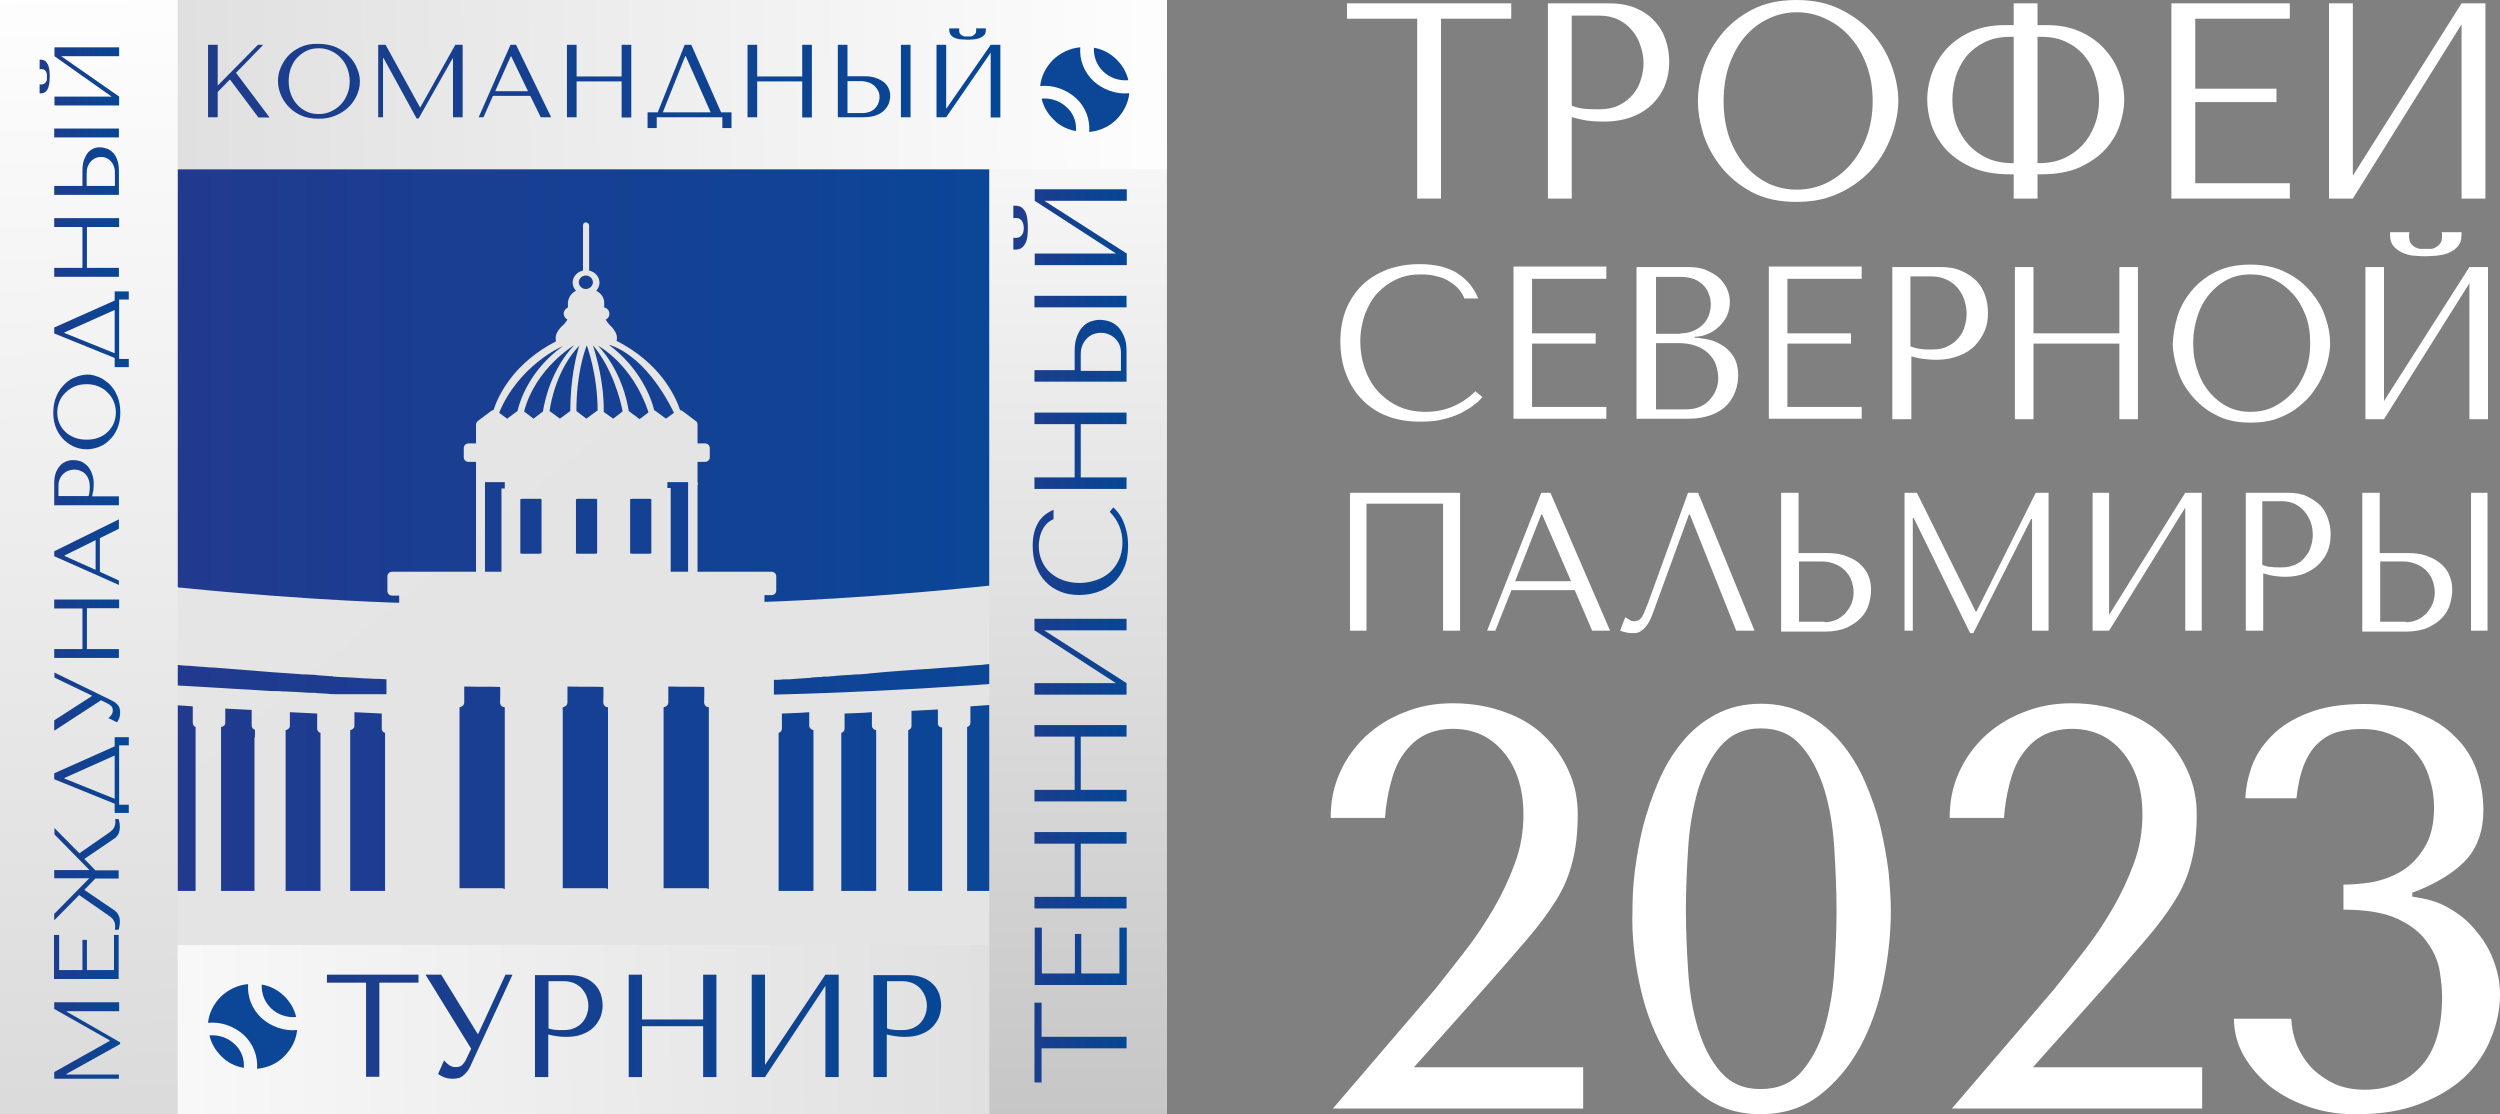 <?xml version="1.0" encoding="UTF-8"?> <svg xmlns="http://www.w3.org/2000/svg" width="451" height="201" viewBox="0 0 451 201" fill="none"><rect x="0" y="0" width="451" height="201" fill="#808080" stroke="none"/> <path d="M178.549 30.536H32.055V170.464H178.549V30.536Z" fill="url(#paint0_linear_22_2862)"></path> <path d="M195.724 121.981C167.326 124.661 142.924 125.23 139.609 125.311V122.631C139.694 122.631 139.864 122.631 140.034 122.631C140.119 122.631 140.204 122.631 140.289 122.631C140.544 122.631 140.884 122.631 141.309 122.55C141.564 122.55 141.734 122.55 141.989 122.55C142.074 122.55 142.244 122.55 142.414 122.55C142.754 122.55 143.095 122.468 143.435 122.468C143.775 122.468 144.2 122.387 144.54 122.387C144.965 122.387 145.305 122.306 145.73 122.306C145.985 122.306 146.24 122.306 146.41 122.225C146.836 122.225 147.176 122.143 147.601 122.143C147.686 122.143 147.686 122.143 147.771 122.143C148.026 122.143 148.281 122.143 148.536 122.062C148.791 122.062 149.046 122.062 149.301 122.062C149.556 122.062 149.811 121.981 150.066 121.981C150.321 121.981 150.577 121.981 150.917 121.9C151.767 121.819 152.617 121.819 153.552 121.737C154.062 121.656 154.573 121.656 155.083 121.656L155.933 121.575C156.188 121.575 156.528 121.575 156.783 121.494C157.378 121.413 157.973 121.413 158.569 121.331C159.164 121.25 159.759 121.25 160.439 121.169C161.119 121.088 161.885 121.088 162.565 121.006C163.67 120.925 164.775 120.844 165.966 120.763C166.391 120.763 166.731 120.682 167.156 120.682C167.241 120.682 167.326 120.682 167.411 120.682C167.751 120.682 168.091 120.6 168.431 120.6C169.537 120.519 170.557 120.438 171.662 120.357C171.747 120.357 171.832 120.357 171.917 120.357C172.597 120.276 173.193 120.276 173.873 120.194C174.468 120.113 175.063 120.113 175.743 120.032C176.168 120.032 176.593 119.951 177.019 119.951C177.529 119.87 177.954 119.87 178.464 119.788C179.229 119.707 180.079 119.626 180.845 119.545C182.715 119.382 184.586 119.22 186.456 118.976C186.881 118.895 187.391 118.895 187.816 118.814C187.902 118.814 187.987 118.814 188.157 118.814C189.007 118.733 189.857 118.651 190.622 118.57C191.047 118.489 191.472 118.489 191.898 118.408C192.748 118.326 193.598 118.245 194.448 118.164C194.618 118.164 194.788 118.164 194.958 118.083C195.213 118.083 195.384 118.002 195.639 118.002V103.627C166.051 107.525 142.584 108.419 137.908 108.581V107.363H139.183C139.609 107.363 140.034 107.038 140.034 106.551V103.952C140.034 103.546 139.694 103.14 139.183 103.14H125.835V87.547C125.835 87.466 125.92 87.385 125.92 87.303C125.92 87.222 125.92 87.141 125.835 87.06V83.324H127.195C127.62 83.324 128.045 82.999 128.045 82.512V80.806C128.045 80.4 127.705 79.994 127.195 79.994H125.835V76.583C125.835 76.34 125.75 76.096 125.495 75.934L123.114 74.147C123.029 74.066 122.859 73.985 122.689 73.985C121.754 71.142 118.863 65.376 111.211 61.478C111.296 61.316 111.296 61.153 111.296 60.91C111.296 60.179 110.786 59.366 109.936 58.554C109.681 58.311 109.425 57.905 109.255 57.661C109.681 57.498 109.936 57.093 109.936 56.605C109.936 56.037 109.51 55.55 109 55.468V54.656V54.575C109 53.682 108.405 52.87 107.555 52.463C107.895 52.057 108.15 51.57 108.15 51.002C108.15 49.946 107.385 49.053 106.28 48.809V40.688C106.28 40.444 106.025 40.119 105.684 40.119C105.344 40.119 105.174 40.363 105.174 40.688V48.809C104.069 49.053 103.304 49.946 103.304 51.002C103.304 51.57 103.559 52.057 103.899 52.463C103.049 52.87 102.539 53.682 102.454 54.575V54.656V55.468C102.028 55.631 101.688 56.118 101.688 56.605C101.688 57.011 101.943 57.417 102.369 57.661C102.199 57.905 101.943 58.311 101.688 58.554C100.753 59.366 100.243 60.178 100.243 60.991C100.243 61.234 100.243 61.397 100.328 61.559C92.761 65.457 89.955 71.142 89.02 73.985C88.85 73.985 88.68 74.066 88.595 74.147L86.214 75.934C86.044 76.096 85.874 76.34 85.874 76.583V79.994H84.514C84.089 79.994 83.664 80.319 83.664 80.806V82.512C83.664 82.918 84.004 83.324 84.514 83.324H85.874V87.303V103.14H70.74C70.315 103.14 69.89 103.465 69.89 103.952V106.632C69.89 107.038 70.23 107.444 70.74 107.444H72.015V108.743C68.955 108.662 49.654 108.013 23.977 105.089V119.301C24.063 119.301 24.148 119.301 24.233 119.301C24.828 119.382 25.423 119.382 26.018 119.463C26.443 119.463 26.783 119.545 27.208 119.545C27.378 119.545 27.549 119.545 27.718 119.626C28.314 119.707 28.824 119.707 29.419 119.788C29.504 119.788 29.589 119.788 29.674 119.788C30.354 119.87 31.119 119.951 31.8 119.951C31.885 119.951 31.97 119.951 32.055 119.951C32.735 120.032 33.415 120.113 34.095 120.113C34.18 120.113 34.18 120.113 34.18 120.113C34.861 120.194 35.456 120.194 36.136 120.276C36.221 120.276 36.306 120.276 36.391 120.276C37.241 120.357 38.006 120.438 38.772 120.438C39.112 120.438 39.452 120.519 39.792 120.519C40.472 120.6 41.152 120.6 41.832 120.682C42.172 120.682 42.513 120.763 42.853 120.763C43.533 120.844 44.298 120.844 44.978 120.925C45.658 121.006 46.339 121.006 46.934 121.088C47.614 121.169 48.294 121.169 48.889 121.25C50.165 121.331 51.355 121.413 52.46 121.494C53.225 121.575 53.906 121.575 54.586 121.656C54.671 121.656 54.841 121.656 54.926 121.656H55.011C55.521 121.656 56.031 121.737 56.541 121.737C56.796 121.737 57.051 121.737 57.306 121.819C58.072 121.9 58.837 121.9 59.517 121.981C59.772 121.981 60.027 121.981 60.197 122.062C60.622 122.062 61.133 122.143 61.558 122.143C62.238 122.143 62.833 122.225 63.428 122.225C64.278 122.306 65.044 122.306 65.809 122.387C65.894 122.387 65.979 122.387 66.064 122.387C66.659 122.387 67.254 122.468 67.679 122.468C67.764 122.468 67.764 122.468 67.849 122.468C68.019 122.468 68.104 122.468 68.274 122.468C68.955 122.468 69.465 122.55 69.72 122.55V125.23C69.635 125.23 69.465 125.23 69.38 125.23H69.125C69.04 125.23 68.955 125.23 68.785 125.23C68.445 125.23 68.104 125.23 67.594 125.23C67.339 125.23 67.084 125.23 66.829 125.23C66.574 125.23 66.234 125.23 65.979 125.23C65.724 125.23 65.384 125.23 65.044 125.23C64.874 125.23 64.704 125.23 64.533 125.23C64.278 125.23 64.023 125.23 63.768 125.23C63.513 125.23 63.173 125.23 62.918 125.23C62.663 125.23 62.323 125.23 62.068 125.23C61.728 125.23 61.473 125.23 61.133 125.23C60.877 125.23 60.707 125.23 60.452 125.23C60.027 125.23 59.517 125.23 59.092 125.148C58.667 125.148 58.157 125.067 57.647 125.067H57.817C57.477 125.067 57.136 125.067 56.796 124.986C56.541 124.986 56.201 124.986 55.946 124.986C55.096 124.905 54.161 124.905 53.225 124.823C52.63 124.823 52.12 124.742 51.525 124.742C51.44 124.742 51.355 124.742 51.27 124.742C50.505 124.661 49.654 124.661 48.804 124.661C47.614 124.58 46.339 124.499 45.063 124.417C44.128 124.336 43.108 124.336 42.087 124.255C41.662 124.255 41.237 124.174 40.812 124.174C39.962 124.093 39.027 124.093 38.091 124.011C37.666 124.011 37.156 123.93 36.731 123.93C35.371 123.849 33.925 123.768 32.48 123.686C32.055 123.686 31.63 123.605 31.204 123.605C31.119 123.605 31.034 123.605 30.949 123.605C30.524 123.605 30.184 123.524 29.844 123.524C29.589 123.524 29.334 123.524 29.164 123.443C28.399 123.362 27.634 123.362 26.868 123.28C26.103 123.199 25.338 123.199 24.488 123.118C24.403 123.118 24.403 123.118 24.318 123.118C24.233 123.118 24.148 123.118 24.063 123.118V173.551H138.333H195.809V121.981H195.724ZM35.286 160.719H29.249V130.671C29.674 130.59 30.014 130.265 30.014 129.94V127.097C31.63 127.179 33.245 127.341 34.775 127.422V130.427C34.775 130.752 35.031 131.077 35.286 131.158V160.719ZM45.913 133.026V160.719H39.877V131.158C40.302 131.077 40.642 130.833 40.642 130.427V127.828C42.257 127.91 43.873 127.991 45.403 128.072V130.914C45.403 131.239 45.658 131.564 45.998 131.645V133.026H45.913ZM57.817 160.719H51.525V131.726C51.95 131.645 52.29 131.32 52.29 130.996V128.478C54.076 128.559 55.691 128.64 57.221 128.722V131.483C57.221 131.808 57.477 132.133 57.817 132.214V160.719ZM69.465 160.719H63.173V131.726C63.598 131.645 63.938 131.32 63.938 130.996V128.478C65.724 128.559 67.339 128.64 68.87 128.722V131.483C68.87 131.808 69.125 132.133 69.465 132.214V160.719ZM124.134 86.979V103.14H120.989V88.034H120.393V86.979H124.134V86.979ZM105.684 49.702C106.365 49.702 106.96 50.271 106.96 50.92C106.96 51.57 106.365 52.139 105.684 52.139C105.004 52.139 104.409 51.57 104.409 50.92C104.409 50.271 105.004 49.702 105.684 49.702ZM107.64 74.147L105.769 75.528L103.984 74.147C103.984 67.488 105.429 63.427 105.855 62.29C105.855 62.29 107.81 67.488 107.81 74.066C107.725 74.066 107.725 74.147 107.64 74.147ZM107.725 90.065V99.81C107.64 99.81 107.555 99.891 107.385 99.891H104.239C104.154 99.891 103.984 99.891 103.899 99.81V90.065C103.984 90.065 104.069 89.983 104.239 89.983H107.385C107.555 89.983 107.64 89.983 107.725 90.065ZM91.061 160.394C90.891 160.313 90.72 160.232 90.55 160.232H82.898V127.585C83.409 127.503 83.749 127.179 83.749 126.691V123.849C86.809 123.93 89.19 123.849 90.21 123.93C90.295 123.93 90.21 126.691 90.21 126.691C90.21 127.179 90.55 127.585 91.061 127.585V160.394ZM91.061 88.115H90.465V103.14H87.49V86.979H91.061V88.115ZM93.356 74.147L91.486 75.528L90.04 74.472C93.441 66.188 101.008 62.615 101.518 62.453C95.567 66.757 93.781 72.279 93.356 74.147ZM97.692 99.81C97.607 99.81 97.522 99.891 97.352 99.891H94.206C94.121 99.891 93.951 99.891 93.866 99.81V90.065C93.951 90.065 94.036 89.983 94.206 89.983H97.352C97.437 89.983 97.607 89.983 97.692 90.065V99.81ZM96.247 75.528L94.546 74.228C96.587 66.432 103.559 62.29 103.559 62.29C99.308 66.838 98.203 72.604 97.947 74.228L96.247 75.528ZM99.138 74.147C99.393 72.279 100.583 66.432 104.494 62.371C103.899 64.239 102.879 68.543 102.879 74.147L101.008 75.528L99.138 74.147ZM109.681 160.394C109.51 160.313 109.34 160.232 109.17 160.232H101.518V127.585C102.028 127.503 102.369 127.179 102.369 126.691V123.849C105.429 123.93 107.81 123.849 108.83 123.93C108.915 123.93 108.83 126.691 108.83 126.691C108.83 127.179 109.17 127.585 109.681 127.585V160.394ZM110.616 75.528L108.915 74.309C109 69.274 107.64 64.402 106.96 62.29C110.446 66.351 112.061 72.523 112.316 74.228L110.616 75.528ZM113.422 74.147C113.166 72.36 111.976 66.757 107.895 62.371C107.895 62.371 114.102 65.62 116.993 74.391L115.377 75.609L113.422 74.147C113.507 74.147 113.507 74.147 113.422 74.147ZM117.503 99.81C117.418 99.81 117.333 99.891 117.163 99.891H114.017C113.932 99.891 113.762 99.891 113.677 99.81V90.065C113.762 90.065 113.847 89.983 114.017 89.983H117.163C117.248 89.983 117.333 89.983 117.503 90.065V99.81ZM118.013 73.985C117.588 72.117 115.632 66.513 109.851 62.209C110.191 62.29 116.312 63.752 121.584 74.472L120.138 75.528L118.268 74.147C118.183 74.066 118.098 74.066 118.013 73.985ZM127.875 160.394C127.705 160.313 127.535 160.232 127.365 160.232H119.713V127.585C120.223 127.503 120.563 127.179 120.563 126.691V123.849C123.624 123.93 126.005 123.849 127.025 123.93C127.11 123.93 127.025 126.691 127.025 126.691C127.025 127.179 127.365 127.585 127.875 127.585V160.394ZM146.75 160.719H140.459V132.214C140.799 132.133 141.054 131.808 141.054 131.483V128.722C142.584 128.64 144.2 128.64 145.985 128.478V130.914C145.985 131.32 146.325 131.645 146.75 131.726V160.719ZM158.059 160.719H151.767V132.214C152.107 132.133 152.362 131.808 152.362 131.483V128.722C153.892 128.64 155.508 128.64 157.293 128.478V130.914C157.293 131.32 157.633 131.645 158.059 131.726V160.719ZM169.877 160.719H163.84V131.726C164.18 131.645 164.435 131.32 164.435 130.996V128.234C165.966 128.153 167.581 128.072 169.197 127.991V130.508C169.197 130.914 169.537 131.239 169.962 131.239V160.719H169.877ZM180.505 160.719H174.468V132.457V131.158C174.808 131.077 175.063 130.752 175.063 130.427V127.422C176.593 127.341 178.209 127.179 179.824 127.097V129.859C179.824 130.265 180.164 130.59 180.59 130.59V160.719H180.505ZM186.201 160.719V130.59C186.541 130.508 186.796 130.183 186.796 129.859V126.691C186.796 126.61 186.796 126.61 186.796 126.529C188.412 126.366 190.112 126.285 191.813 126.123V128.803C191.813 129.209 192.153 129.534 192.578 129.534V160.638H186.201V160.719Z" fill="url(#paint1_linear_22_2862)"></path> <path d="M210.517 170.464V201H0V170.464H210.517Z" fill="url(#paint2_linear_22_2862)"></path> <path d="M178.463 0H210.517V201H178.463V0Z" fill="url(#paint3_linear_22_2862)"></path> <path d="M0 30.536V0H210.517V30.536H0Z" fill="url(#paint4_linear_22_2862)"></path> <path d="M32.054 0H0V201H32.054V0Z" fill="url(#paint5_linear_22_2862)"></path> <path d="M201.427 21.53C202.702 20.23 203.553 18.606 203.723 16.819C201.342 17.063 198.961 16.17 197.261 14.627C195.56 13.002 194.71 10.81 194.88 8.536C193.01 8.698 191.309 9.51 189.949 10.81C188.674 12.109 187.823 13.733 187.653 15.52C190.034 15.276 192.415 16.17 194.115 17.713C195.816 19.256 196.666 21.53 196.496 23.803C198.366 23.641 200.152 22.829 201.427 21.53Z" fill="#0B4697"></path> <path d="M194.115 23.641C194.115 23.479 194.115 23.316 194.115 23.154C194.115 21.692 193.52 20.311 192.414 19.337C191.224 18.2 189.524 17.631 187.908 17.794C188.248 19.256 189.013 20.555 190.119 21.611C191.139 22.666 192.584 23.397 194.115 23.641Z" fill="#0B4697"></path> <path d="M199.045 12.921C200.236 14.058 201.936 14.626 203.552 14.464C203.211 13.002 202.446 11.703 201.341 10.647C200.236 9.591 198.875 8.86 197.345 8.616C197.26 10.241 197.855 11.784 199.045 12.921Z" fill="#0B4697"></path> <path d="M51.305 190.529C52.58 189.23 53.431 187.606 53.601 185.819C51.22 186.063 48.839 185.169 47.139 183.626C45.438 182.002 44.588 179.809 44.758 177.535C42.888 177.698 41.187 178.51 39.827 179.809C38.551 181.109 37.701 182.733 37.531 184.52C39.912 184.276 42.292 185.169 43.993 186.712C45.693 188.337 46.544 190.529 46.374 192.803C48.329 192.641 50.03 191.829 51.305 190.529Z" fill="#0B4697"></path> <path d="M43.993 192.641C43.993 192.478 43.993 192.316 43.993 192.153C43.993 190.692 43.398 189.311 42.292 188.336C41.102 187.199 39.402 186.631 37.786 186.793C38.126 188.255 38.891 189.555 39.997 190.61C41.017 191.666 42.462 192.397 43.993 192.641Z" fill="#0B4697"></path> <path d="M48.923 181.921C50.114 183.058 51.814 183.626 53.429 183.464C53.089 182.002 52.324 180.703 51.219 179.647C50.114 178.591 48.753 177.86 47.223 177.616C47.138 179.241 47.733 180.784 48.923 181.921Z" fill="#0B4697"></path> <path d="M178.72 8.088L170.69 19.645V8.088H168.946V21.151H170.69L178.72 9.505V21.195H180.464V8.088H178.72ZM46.525 8.088L39.275 15.438V8.088H37.531V21.151H39.275V16.59L41.477 14.331L46.617 21.195H48.636L42.579 13.136L47.488 8.088H46.525ZM82.132 8.088L75.845 19.335H75.754L69.559 8.088H68.228V21.151H69.1V10.479H69.192L75.157 21.372H75.524L81.627 10.568H81.719V21.151H83.462V8.088H82.132ZM92.135 10.169H92.226L95.255 16.457H89.336L92.135 10.169ZM92.089 8.088L86.353 21.151H87.225L88.923 17.298H95.668L97.549 21.151H99.43L93.098 8.088H92.089ZM112.141 8.088V13.8H104.019V8.088H102.275V21.151H104.019V14.686H112.141V21.195H113.884V8.088H112.141ZM123.612 10.125H123.704L128.2 20.265H119.574L123.612 10.125ZM123.52 8.088L118.656 20.265H116.821V23.099H118.473V21.151H130.311V23.099H131.963V20.265H130.082L124.713 8.088H123.52ZM144.719 8.088V13.8H136.597V8.088H134.854V21.151H136.597V14.686H144.719V21.195H146.463V8.088H144.719ZM152.887 14.641H155.364C155.823 14.641 156.282 14.73 156.695 14.863C157.108 14.995 157.429 15.217 157.75 15.483C158.026 15.748 158.255 16.058 158.439 16.413C158.622 16.767 158.668 17.165 158.668 17.564C158.668 17.962 158.576 18.317 158.439 18.671C158.301 19.025 158.072 19.335 157.842 19.556C157.567 19.822 157.246 20.044 156.879 20.176C156.512 20.309 156.099 20.398 155.64 20.398H152.887V14.641ZM151.143 8.088V21.151H155.732C156.649 21.151 157.429 21.018 158.072 20.796C158.668 20.575 159.173 20.265 159.54 19.866C159.907 19.512 160.182 19.069 160.366 18.627C160.504 18.184 160.595 17.741 160.595 17.254C160.595 16.811 160.504 16.413 160.32 15.97C160.136 15.527 159.861 15.173 159.494 14.863C159.127 14.553 158.622 14.287 158.026 14.066C157.429 13.844 156.695 13.756 155.869 13.756H152.887V8.088H151.143ZM162.523 21.151H164.266V8.088H162.523V21.151ZM55.335 20.132C54.692 19.822 54.096 19.424 53.637 18.892C53.132 18.361 52.765 17.741 52.49 17.032C52.215 16.324 52.077 15.483 52.077 14.641C52.077 13.756 52.215 12.959 52.49 12.25C52.765 11.542 53.132 10.877 53.637 10.39C54.142 9.859 54.692 9.461 55.335 9.151C55.977 8.841 56.711 8.708 57.491 8.708C58.271 8.708 58.96 8.841 59.648 9.151C60.336 9.461 60.933 9.859 61.437 10.39C61.942 10.922 62.355 11.542 62.63 12.25C62.906 12.959 63.089 13.8 63.089 14.641C63.089 15.527 62.952 16.324 62.63 17.032C62.355 17.741 61.942 18.405 61.437 18.892C60.933 19.424 60.336 19.822 59.648 20.132C58.96 20.442 58.271 20.575 57.491 20.575C56.711 20.575 55.977 20.442 55.335 20.132ZM54.142 8.531C53.224 8.973 52.49 9.505 51.893 10.169C51.297 10.833 50.884 11.586 50.563 12.383C50.241 13.18 50.15 13.933 50.15 14.641C50.15 15.35 50.287 16.102 50.563 16.855C50.838 17.652 51.297 18.361 51.893 19.069C52.49 19.733 53.224 20.309 54.142 20.752C55.059 21.195 56.161 21.416 57.445 21.416C58.317 21.416 59.097 21.328 59.786 21.106C60.474 20.885 61.116 20.619 61.667 20.265C62.218 19.911 62.722 19.512 63.135 19.069C63.548 18.627 63.869 18.139 64.145 17.652C64.42 17.165 64.603 16.634 64.741 16.147C64.879 15.616 64.925 15.128 64.925 14.686C64.925 13.977 64.787 13.224 64.466 12.472C64.191 11.675 63.732 10.966 63.089 10.258C62.493 9.593 61.667 9.018 60.749 8.575C59.786 8.132 58.684 7.911 57.4 7.911C56.161 7.866 55.059 8.088 54.142 8.531ZM176.059 5.121C176.059 5.165 176.059 5.254 176.105 5.298C176.105 5.342 176.105 5.431 176.105 5.475C176.105 5.741 176.059 5.962 175.921 6.095C175.783 6.228 175.646 6.361 175.508 6.449C175.37 6.538 175.187 6.582 175.003 6.582C174.82 6.582 174.682 6.582 174.59 6.582C174.453 6.582 174.315 6.582 174.132 6.582C173.948 6.582 173.81 6.538 173.627 6.449C173.443 6.361 173.306 6.272 173.214 6.095C173.076 5.962 173.03 5.741 173.03 5.475C173.03 5.431 173.03 5.342 173.03 5.298C173.03 5.254 173.03 5.165 173.076 5.121H171.241V5.342C171.241 5.785 171.378 6.14 171.608 6.405C171.883 6.671 172.158 6.848 172.526 6.937C172.893 7.069 173.26 7.114 173.627 7.114C173.994 7.114 174.315 7.158 174.544 7.158C174.774 7.158 175.095 7.158 175.462 7.114C175.829 7.114 176.196 7.025 176.563 6.937C176.93 6.804 177.206 6.627 177.481 6.405C177.756 6.14 177.848 5.785 177.848 5.342V5.121H176.059Z" fill="url(#paint6_linear_22_2862)"></path> <path d="M186.617 180.885V195.276H187.902V189.121H203.228V187.04H187.902V180.885H186.617V180.885ZM201.943 167.335V175.616H195.06V168.487H193.913V175.616H187.948V167.335H186.663V177.697H203.273V167.335H201.943ZM186.617 150.11V152.192H193.867V161.8H186.617V163.882H203.228V161.8H194.968V152.192H203.228V150.11H186.617ZM186.617 130.804V132.886H193.867V142.494H186.617V144.575H203.228V142.494H194.968V132.886H203.228V130.804H186.617ZM186.617 111.631V113.712L201.3 123.233H186.617V125.314H203.228V123.233L188.361 113.712H203.228V111.631H186.617V111.631ZM200.199 92.325C201.713 93.875 202.493 95.735 202.493 97.86C202.493 99.056 202.264 100.118 201.851 101.004C201.438 101.934 200.841 102.687 200.153 103.307C199.419 103.926 198.639 104.369 197.675 104.679C196.758 104.989 195.748 105.166 194.739 105.166C193.683 105.166 192.674 104.989 191.802 104.679C190.884 104.369 190.15 103.882 189.462 103.307C188.82 102.731 188.315 102.022 187.948 101.181C187.581 100.384 187.397 99.454 187.397 98.524C187.397 97.86 187.489 97.284 187.627 96.709C187.764 96.177 187.994 95.69 188.223 95.248C188.498 94.849 188.774 94.495 189.095 94.229C189.416 93.963 189.737 93.786 190.058 93.653V91.971C189.508 92.192 189.003 92.502 188.544 92.856C188.085 93.211 187.672 93.653 187.351 94.185C187.03 94.716 186.755 95.336 186.571 96.045C186.388 96.753 186.296 97.594 186.296 98.48C186.296 99.808 186.479 101.004 186.892 102.111C187.305 103.218 187.856 104.148 188.59 104.901C189.324 105.698 190.196 106.273 191.251 106.716C192.307 107.159 193.454 107.336 194.739 107.336C195.84 107.336 196.941 107.159 197.997 106.805C199.052 106.45 199.97 105.919 200.796 105.211C201.622 104.502 202.264 103.572 202.769 102.465C203.273 101.358 203.503 100.03 203.503 98.48C203.503 97.506 203.411 96.62 203.228 95.868C203.044 95.115 202.815 94.406 202.539 93.831C202.264 93.255 201.943 92.768 201.667 92.414C201.346 92.015 201.071 91.749 200.841 91.528L200.199 92.325ZM186.617 74.436V76.517H193.867V86.126H186.617V88.207H203.228V86.126H194.968V76.517H203.228V74.436H186.617ZM194.968 63.897C194.968 63.322 195.06 62.79 195.243 62.347C195.427 61.86 195.702 61.462 196.024 61.108C196.345 60.753 196.758 60.488 197.171 60.311C197.63 60.133 198.088 60.045 198.639 60.045C199.144 60.045 199.603 60.133 200.016 60.311C200.474 60.488 200.841 60.753 201.163 61.063C201.484 61.373 201.759 61.772 201.943 62.17C202.126 62.613 202.218 63.1 202.218 63.632V66.908H194.968V63.897ZM196.712 58.008C196.161 58.229 195.702 58.539 195.289 58.982C194.876 59.425 194.555 60.001 194.28 60.709C194.005 61.418 193.867 62.259 193.867 63.277V66.775H186.617V68.857H203.228V63.41C203.228 62.303 203.09 61.373 202.769 60.665C202.447 59.912 202.08 59.336 201.622 58.894C201.163 58.451 200.612 58.141 200.061 57.964C199.465 57.787 198.914 57.698 198.318 57.698C197.813 57.698 197.262 57.831 196.712 58.008ZM186.617 55.44H203.228V53.359H186.617V55.44ZM182.809 37.152V39.366C182.9 39.366 182.946 39.322 183.038 39.322C183.13 39.322 183.176 39.322 183.267 39.322C183.589 39.322 183.864 39.41 184.048 39.543C184.231 39.676 184.369 39.853 184.46 40.03C184.552 40.208 184.598 40.429 184.644 40.606C184.644 40.783 184.69 40.96 184.69 41.093C184.69 41.226 184.69 41.403 184.644 41.624C184.644 41.846 184.552 42.023 184.46 42.2C184.369 42.377 184.231 42.554 184.048 42.687C183.864 42.82 183.589 42.909 183.267 42.909C183.176 42.909 183.13 42.909 183.038 42.909C182.946 42.909 182.9 42.909 182.809 42.864V45.034H183.084C183.68 45.034 184.139 44.901 184.46 44.591C184.782 44.281 185.011 43.927 185.149 43.484C185.286 43.086 185.378 42.643 185.378 42.2C185.424 41.757 185.424 41.403 185.424 41.093C185.424 40.827 185.424 40.473 185.378 39.986C185.332 39.543 185.286 39.1 185.149 38.658C185.011 38.215 184.782 37.861 184.46 37.551C184.139 37.241 183.68 37.108 183.084 37.108H182.809V37.152ZM186.663 34.141V36.222L201.346 45.742H186.663V47.824H203.273V45.742L188.407 36.222H203.273V34.141H186.663Z" fill="url(#paint7_linear_22_2862)"></path> <path d="M9.781 180.808V182.014L19.796 187.685V187.774L9.781 193.401V194.606H21.451V193.847H11.945V193.758L21.664 188.355V188.042L12.03 182.505V182.416H21.494V180.808H9.781ZM20.56 168.663V175.004H15.68V169.556H14.873V175.004H10.672V168.663H9.738V176.611H21.409V168.663H20.56ZM20.773 147.676L20.815 148.167C20.815 148.613 20.73 149.015 20.56 149.328C20.39 149.64 20.051 149.953 19.542 150.31L14.322 153.927L9.823 149.372V150.533L16.147 156.964H9.781V158.437H16.104L9.781 164.867V166.028L14.279 161.474L19.499 165.09C19.754 165.269 19.966 165.448 20.136 165.582C20.306 165.76 20.433 165.894 20.518 166.073C20.603 166.251 20.688 166.43 20.73 166.609C20.773 166.787 20.773 167.011 20.773 167.234L20.73 167.725H21.409C21.536 167.278 21.621 166.787 21.621 166.251C21.621 166.073 21.621 165.894 21.579 165.76C21.579 165.582 21.536 165.448 21.451 165.269C21.409 165.09 21.282 164.957 21.197 164.778C21.07 164.599 20.942 164.465 20.73 164.287L15.213 160.536L17.208 158.482H21.409V157.008H17.208L15.213 154.954L20.73 151.203C20.9 151.069 21.07 150.891 21.197 150.712C21.324 150.533 21.409 150.4 21.451 150.221C21.494 150.042 21.536 149.908 21.579 149.73C21.579 149.551 21.621 149.417 21.621 149.239C21.621 148.703 21.536 148.211 21.409 147.765H20.773V147.676ZM11.606 140.442V140.352L20.688 136.289V144.103L11.606 140.442ZM20.688 132.895V134.637L9.781 139.504V140.576L20.688 144.996V146.649H23.234V145.175H21.494V134.458H23.234V132.985H20.688V132.895ZM9.781 122.223L16.571 125.483V125.572L9.781 129.948V131.824L18.226 126.331L19.499 126.956C19.712 127.09 19.924 127.224 20.093 127.403C20.263 127.582 20.348 127.85 20.348 128.207C20.348 128.475 20.263 128.743 20.093 128.966C19.924 129.189 19.754 129.412 19.542 129.546L21.112 130.305C21.239 130.127 21.367 129.904 21.494 129.591C21.621 129.278 21.664 128.921 21.664 128.519C21.664 128.341 21.664 128.162 21.621 127.983C21.579 127.805 21.536 127.582 21.409 127.403C21.282 127.224 21.154 127.046 20.942 126.867C20.73 126.689 20.475 126.51 20.178 126.376L9.823 121.33V122.223H9.781ZM9.781 108.157V109.765H14.873V117.088H9.781V118.696H21.451V117.088H15.68V109.72H21.494V108.157H9.781ZM11.648 100.298V100.209L17.25 97.441V102.799L11.648 100.298ZM9.781 99.45V100.343L21.451 105.523V104.719L18.014 103.156V97.083L21.451 95.386V93.69L9.781 99.45ZM10.545 87.662C10.545 87.17 10.629 86.724 10.799 86.367C10.969 86.009 11.181 85.697 11.478 85.429C11.733 85.206 12.072 84.982 12.412 84.893C12.751 84.759 13.091 84.714 13.43 84.714C13.77 84.714 14.067 84.759 14.407 84.893C14.746 85.027 15.043 85.161 15.298 85.429C15.552 85.652 15.765 85.965 15.934 86.367C16.104 86.724 16.189 87.17 16.189 87.706C16.189 88.063 16.189 88.421 16.147 88.689C16.104 89.001 16.062 89.269 15.977 89.492H10.545V87.662ZM11.945 83.241C11.521 83.419 11.139 83.643 10.842 84C10.545 84.312 10.29 84.759 10.078 85.25C9.908 85.741 9.781 86.367 9.781 87.036V91.144H21.451V89.537H16.613C16.698 89.224 16.741 88.912 16.826 88.555C16.868 88.197 16.91 87.84 16.91 87.394C16.91 86.679 16.826 86.054 16.613 85.518C16.444 84.982 16.147 84.491 15.85 84.134C15.51 83.777 15.128 83.509 14.704 83.285C14.279 83.107 13.812 83.017 13.346 83.017C12.836 82.973 12.37 83.062 11.945 83.241ZM13.473 78.954C12.836 78.686 12.242 78.374 11.818 77.927C11.351 77.481 10.969 76.989 10.714 76.364C10.46 75.784 10.332 75.114 10.332 74.399C10.332 73.73 10.46 73.06 10.714 72.435C10.969 71.809 11.351 71.274 11.818 70.827C12.285 70.381 12.836 69.979 13.473 69.711C14.11 69.443 14.831 69.309 15.637 69.309C16.401 69.309 17.123 69.443 17.759 69.711C18.396 69.979 18.99 70.336 19.414 70.827C19.881 71.274 20.263 71.809 20.518 72.435C20.773 73.06 20.9 73.685 20.9 74.399C20.9 75.114 20.773 75.739 20.518 76.364C20.263 76.945 19.881 77.481 19.414 77.927C18.948 78.374 18.396 78.731 17.759 78.954C17.123 79.222 16.401 79.311 15.637 79.311C14.873 79.311 14.152 79.222 13.473 78.954ZM13.643 68.014C12.921 68.282 12.285 68.684 11.69 69.264C11.096 69.845 10.587 70.515 10.205 71.408C9.823 72.256 9.611 73.283 9.611 74.444C9.611 75.605 9.823 76.587 10.205 77.436C10.587 78.284 11.096 78.954 11.69 79.49C12.285 80.026 12.921 80.428 13.643 80.695C14.364 80.963 15.043 81.053 15.68 81.053C16.316 81.053 16.953 80.919 17.674 80.695C18.396 80.428 19.032 80.07 19.627 79.49C20.221 78.954 20.73 78.284 21.112 77.436C21.494 76.587 21.706 75.605 21.706 74.444C21.706 73.64 21.621 72.971 21.451 72.301C21.282 71.676 21.027 71.095 20.73 70.559C20.433 70.068 20.051 69.621 19.669 69.22C19.245 68.862 18.82 68.55 18.396 68.282C17.929 68.059 17.505 67.88 17.038 67.746C16.571 67.612 16.147 67.567 15.722 67.567C15.001 67.612 14.364 67.746 13.643 68.014ZM11.606 60.066V59.976L20.688 55.913V63.727L11.606 60.066ZM20.688 52.519V54.216L9.781 59.083V60.155L20.688 64.576V66.228H23.234V64.754H21.494V54.038H23.234V52.564H20.688V52.519ZM9.781 39.346V40.954H14.873V48.322H9.781V49.929H21.451V48.322H15.68V40.954H21.494V39.346H9.781ZM15.637 31.309C15.637 30.862 15.68 30.46 15.807 30.103C15.934 29.746 16.104 29.433 16.359 29.166C16.571 28.898 16.868 28.719 17.165 28.54C17.462 28.406 17.844 28.317 18.184 28.317C18.523 28.317 18.863 28.362 19.16 28.496C19.457 28.63 19.754 28.808 19.966 29.076C20.221 29.299 20.39 29.612 20.518 29.925C20.645 30.237 20.73 30.639 20.73 31.041V33.542H15.637V31.309ZM16.868 26.799C16.486 26.977 16.147 27.201 15.85 27.558C15.552 27.915 15.34 28.362 15.128 28.898C14.958 29.433 14.873 30.103 14.873 30.862V33.542H9.781V35.149H21.451V30.952C21.451 30.103 21.367 29.389 21.154 28.853C20.942 28.272 20.688 27.826 20.348 27.513C20.009 27.156 19.627 26.933 19.245 26.799C18.82 26.665 18.438 26.576 18.014 26.576C17.632 26.576 17.25 26.62 16.868 26.799ZM9.781 24.79H21.451V23.182H9.781V24.79ZM7.149 10.813V12.51C7.192 12.51 7.277 12.51 7.319 12.465C7.362 12.465 7.404 12.465 7.489 12.465C7.701 12.465 7.913 12.51 8.041 12.644C8.168 12.733 8.295 12.867 8.338 13.001C8.423 13.135 8.423 13.314 8.465 13.447C8.465 13.582 8.465 13.715 8.465 13.849C8.465 13.939 8.465 14.073 8.465 14.251C8.465 14.43 8.423 14.564 8.338 14.698C8.253 14.832 8.168 14.966 8.041 15.055C7.913 15.144 7.744 15.234 7.489 15.234C7.446 15.234 7.362 15.234 7.319 15.234C7.277 15.234 7.234 15.234 7.149 15.189V16.841H7.362C7.786 16.841 8.083 16.707 8.295 16.484C8.507 16.261 8.677 15.993 8.762 15.636C8.847 15.323 8.932 14.966 8.932 14.653C8.932 14.296 8.974 14.028 8.974 13.805C8.974 13.582 8.974 13.314 8.932 12.956C8.932 12.599 8.847 12.287 8.762 11.974C8.677 11.661 8.507 11.393 8.295 11.126C8.083 10.902 7.744 10.768 7.362 10.768H7.149V10.813ZM9.823 8.536V10.143L20.136 17.422H9.823V19.029H21.494V17.422L11.054 10.143H21.494V8.536H9.823Z" fill="url(#paint8_linear_22_2862)"></path> <path d="M58.977 175.828V177.269H66.039V194.257H68.436V177.269H75.498V175.828H58.977ZM91.19 175.828L86.265 186.527H86.177L79.595 175.828H76.762L85.001 189.191L84.041 191.2C83.867 191.549 83.649 191.855 83.388 192.117C83.126 192.379 82.734 192.51 82.167 192.51C81.731 192.51 81.339 192.379 80.99 192.117C80.641 191.855 80.336 191.593 80.118 191.287L79.029 193.733C79.29 193.951 79.639 194.126 80.118 194.344C80.598 194.519 81.121 194.606 81.731 194.606C81.993 194.606 82.254 194.562 82.559 194.519C82.865 194.475 83.126 194.344 83.388 194.169C83.649 193.995 83.911 193.733 84.172 193.427C84.434 193.121 84.695 192.728 84.913 192.204L92.454 175.828H91.19ZM100.17 185.785C99.734 185.741 99.298 185.654 98.949 185.523V177.007H101.695C102.436 177.007 103.09 177.138 103.657 177.4C104.223 177.662 104.703 178.012 105.052 178.449C105.4 178.885 105.706 179.366 105.88 179.89C106.054 180.414 106.141 180.938 106.141 181.462C106.141 181.986 106.054 182.466 105.88 182.99C105.706 183.514 105.444 183.995 105.095 184.388C104.747 184.824 104.267 185.174 103.7 185.436C103.134 185.698 102.48 185.829 101.652 185.829C101.129 185.829 100.606 185.829 100.17 185.785ZM96.508 175.828V194.3H98.906V186.615C99.341 186.746 99.865 186.833 100.388 186.92C100.911 187.008 101.477 187.051 102.131 187.051C103.221 187.051 104.136 186.92 104.964 186.615C105.793 186.309 106.49 185.916 107.013 185.392C107.58 184.868 107.972 184.257 108.277 183.601C108.539 182.946 108.713 182.204 108.713 181.418C108.713 180.676 108.582 179.977 108.364 179.278C108.103 178.623 107.754 178.012 107.231 177.531C106.752 177.051 106.098 176.614 105.357 176.352C104.616 176.047 103.7 175.916 102.698 175.916H96.508V175.828ZM126.846 175.828V183.907H115.818V175.828H113.421V194.3H115.818V185.13H126.846V194.3H129.244V175.828H126.846ZM148.903 175.828L138.005 192.117V175.828H135.608V194.3H138.005L148.903 177.837V194.3H151.3V175.828H148.903ZM161.239 185.785C160.803 185.741 160.367 185.654 160.018 185.523V177.007H162.764C163.505 177.007 164.159 177.138 164.726 177.4C165.292 177.662 165.772 178.012 166.121 178.449C166.469 178.885 166.774 179.366 166.949 179.89C167.123 180.414 167.21 180.938 167.21 181.462C167.21 181.986 167.123 182.466 166.949 182.99C166.774 183.514 166.513 183.995 166.164 184.388C165.815 184.824 165.336 185.174 164.769 185.436C164.203 185.698 163.549 185.829 162.721 185.829C162.198 185.829 161.674 185.829 161.239 185.785ZM157.577 175.828V194.3H159.974V186.615C160.41 186.746 160.933 186.833 161.457 186.92C161.98 187.008 162.546 187.051 163.2 187.051C164.29 187.051 165.205 186.92 166.033 186.615C166.862 186.309 167.559 185.916 168.082 185.392C168.649 184.868 169.041 184.257 169.346 183.601C169.608 182.946 169.782 182.204 169.782 181.418C169.782 180.676 169.651 179.977 169.433 179.278C169.172 178.623 168.823 178.012 168.3 177.531C167.821 177.051 167.167 176.614 166.426 176.352C165.685 176.047 164.769 175.916 163.767 175.916H157.577V175.828Z" fill="url(#paint9_linear_22_2862)"></path> <path d="M397.269 192.535H366.74L379.474 178.256C382.494 174.836 385.025 171.929 387.147 169.45C389.269 166.97 390.983 164.661 392.371 162.438C393.759 160.215 394.738 157.907 395.31 155.513C395.963 153.118 396.289 150.211 396.289 146.877C396.289 144.226 395.799 141.661 394.738 139.267C393.677 136.873 392.289 134.735 390.33 132.854C388.453 130.973 386.086 129.52 383.229 128.494C380.453 127.468 377.27 126.869 373.76 126.869C370.658 126.869 367.72 127.382 365.026 128.494C362.332 129.52 360.047 130.973 358.006 132.854C356.047 134.735 354.496 136.873 353.353 139.438C352.21 142.003 351.721 144.654 351.721 147.561H361.516C361.679 145.423 362.006 143.371 362.495 141.49C362.985 139.524 363.638 137.814 364.618 136.36C365.597 134.906 366.74 133.709 368.209 132.854C369.679 131.999 371.556 131.486 373.76 131.486C377.515 131.486 380.535 132.854 382.902 135.676C385.269 138.498 386.494 142.26 386.494 146.962C386.494 149.955 386.004 152.948 384.943 155.769C383.882 158.676 382.576 161.412 381.025 164.063C379.474 166.713 377.76 169.279 375.882 171.673C374.005 174.067 372.291 176.29 370.658 178.342L352.129 199.974H397.269V192.535ZM304.54 153.033C304.785 149.1 305.438 145.594 306.336 142.431C307.315 139.267 308.622 136.616 310.417 134.564C312.213 132.512 314.58 131.401 317.601 131.401C320.702 131.401 323.151 132.427 324.947 134.564C326.743 136.616 328.13 139.267 329.11 142.431C330.089 145.594 330.661 149.185 330.906 153.033C331.151 156.966 331.314 160.643 331.314 164.234C331.314 167.739 331.151 171.416 330.906 175.178C330.661 179.026 330.008 182.531 329.11 185.61C328.13 188.773 326.743 191.338 324.947 193.39C323.151 195.442 320.702 196.468 317.601 196.468C314.58 196.468 312.213 195.442 310.417 193.39C308.622 191.338 307.315 188.773 306.336 185.61C305.356 182.446 304.785 178.94 304.54 175.178C304.295 171.331 304.132 167.654 304.132 164.234C304.132 160.643 304.295 156.966 304.54 153.033ZM295.724 177.23C296.622 181.591 298.01 185.524 299.969 189.03C301.846 192.621 304.295 195.442 307.152 197.665C310.091 199.889 313.519 201 317.601 201C321.682 201 325.192 199.889 328.13 197.665C331.069 195.442 333.518 192.535 335.477 189.03C337.436 185.439 338.824 181.505 339.721 177.23C340.619 172.87 341.109 168.595 341.109 164.234C341.109 162.267 340.946 159.959 340.701 157.308C340.375 154.658 339.885 152.007 339.232 149.185C338.579 146.449 337.599 143.713 336.456 141.063C335.314 138.412 333.844 136.018 332.13 133.966C330.416 131.914 328.375 130.204 325.926 128.921C323.559 127.639 320.784 126.955 317.682 126.955C314.58 126.955 311.805 127.639 309.438 128.921C307.071 130.204 305.03 131.914 303.397 133.966C301.683 136.018 300.296 138.412 299.153 141.063C298.01 143.713 297.112 146.449 296.377 149.185C295.724 151.921 295.235 154.658 294.908 157.308C294.582 159.959 294.5 162.267 294.5 164.234C294.337 168.509 294.827 172.87 295.724 177.23ZM285.603 192.535H255.074L267.808 178.256C270.828 174.836 273.359 171.929 275.481 169.45C277.603 166.97 279.317 164.661 280.705 162.438C282.093 160.215 283.072 157.907 283.644 155.513C284.297 153.118 284.623 150.211 284.623 146.877C284.623 144.226 284.133 141.661 283.072 139.267C282.011 136.873 280.623 134.735 278.664 132.854C276.787 130.973 274.42 129.52 271.563 128.494C268.787 127.468 265.604 126.869 262.094 126.869C258.992 126.869 256.054 127.382 253.36 128.494C250.666 129.52 248.381 130.973 246.34 132.854C244.381 134.735 242.83 136.873 241.687 139.438C240.544 142.003 240.055 144.654 240.055 147.561H249.85C250.013 145.423 250.34 143.371 250.829 141.49C251.319 139.524 251.972 137.814 252.952 136.36C253.931 134.906 255.074 133.709 256.543 132.854C258.013 131.999 259.89 131.486 262.094 131.486C265.849 131.486 268.869 132.854 271.236 135.676C273.603 138.498 274.828 142.26 274.828 146.962C274.828 149.955 274.338 152.948 273.277 155.769C272.216 158.676 270.91 161.412 269.359 164.063C267.808 166.713 266.094 169.279 264.216 171.673C262.339 174.067 260.625 176.29 258.992 178.342L240.463 199.974H285.603V192.535Z" fill="white"></path> <path d="M448.832 113.767H445.771V88.9H448.75V113.767H448.832ZM434.02 112.252C434.765 112.252 435.51 112.074 436.089 111.806C436.751 111.539 437.248 111.093 437.744 110.647C438.158 110.113 438.572 109.578 438.82 108.954C439.068 108.33 439.234 107.617 439.234 106.904C439.234 106.102 439.068 105.389 438.82 104.676C438.572 103.963 438.158 103.428 437.661 102.893C437.165 102.447 436.586 102.002 435.841 101.734C435.179 101.467 434.351 101.289 433.607 101.289H429.387V112.163H434.02V112.252ZM426.325 88.9H429.304V99.774H434.351C435.841 99.774 437.082 99.952 438.075 100.397C439.068 100.754 439.896 101.289 440.557 101.913C441.219 102.537 441.716 103.25 441.964 104.052C442.295 104.854 442.378 105.656 442.378 106.458C442.378 107.35 442.212 108.152 441.964 109.043C441.716 109.934 441.219 110.737 440.557 111.45C439.896 112.163 439.068 112.697 437.992 113.232C436.917 113.678 435.593 113.945 434.02 113.945H426.159V88.9H426.325ZM408.12 101.913C408.617 102.091 409.113 102.269 409.693 102.269C410.272 102.358 410.851 102.358 411.596 102.358C412.589 102.358 413.416 102.18 414.161 101.824C414.906 101.467 415.485 101.021 415.899 100.397C416.395 99.863 416.726 99.15 416.892 98.526C417.14 97.813 417.223 97.1 417.223 96.476C417.223 95.763 417.14 95.05 416.892 94.337C416.643 93.624 416.312 93 415.816 92.376C415.319 91.752 414.74 91.306 414.078 90.95C413.333 90.593 412.589 90.415 411.596 90.415H408.12V101.913ZM408.12 113.767H405.141V88.9H412.837C414.078 88.9 415.237 89.078 416.147 89.524C417.057 89.969 417.885 90.504 418.547 91.128C419.209 91.841 419.622 92.554 419.953 93.534C420.284 94.426 420.45 95.406 420.45 96.387C420.45 97.456 420.284 98.437 419.953 99.328C419.622 100.219 419.043 101.021 418.381 101.734C417.719 102.447 416.809 102.982 415.816 103.428C414.74 103.874 413.582 104.052 412.258 104.052C411.43 104.052 410.768 103.963 410.106 103.874C409.444 103.784 408.865 103.606 408.286 103.428V113.767H408.12ZM394.219 88.9H397.198V113.767H394.219V91.574L380.483 113.767H377.504V88.9H380.483V110.915L394.219 88.9ZM356.403 110.291H356.569L367.243 88.9H369.56V113.767H366.581V93.624H366.416L355.989 114.213H355.41L345.232 93.445H345.067V113.767H343.577V88.9H345.811L356.403 110.291ZM329.179 112.252C329.924 112.252 330.669 112.074 331.248 111.806C331.91 111.539 332.406 111.093 332.903 110.647C333.316 110.113 333.73 109.578 333.978 108.954C334.227 108.33 334.392 107.617 334.392 106.904C334.392 106.102 334.227 105.389 333.978 104.676C333.73 103.963 333.316 103.428 332.82 102.893C332.323 102.447 331.744 102.002 331 101.734C330.338 101.467 329.593 101.289 328.765 101.289H324.545V112.163H329.179V112.252ZM321.484 88.9H324.462V99.774H329.51C330.999 99.774 332.241 99.952 333.234 100.397C334.227 100.754 335.137 101.289 335.716 101.913C336.378 102.537 336.875 103.25 337.123 104.052C337.454 104.854 337.537 105.656 337.537 106.458C337.537 107.35 337.371 108.152 337.123 109.043C336.875 109.934 336.378 110.737 335.716 111.45C335.054 112.163 334.227 112.697 333.151 113.232C332.075 113.678 330.751 113.945 329.179 113.945H321.318V88.9H321.484ZM316.519 113.767H313.209L304.851 92.821H304.686L298.231 110.469C297.818 111.717 297.321 112.608 296.742 113.232C296.163 113.856 295.583 114.213 294.839 114.213C294.425 114.213 293.929 114.213 293.515 114.124C293.101 114.034 292.687 113.945 292.274 113.767L293.184 111.36C293.432 111.45 293.68 111.628 293.929 111.806C294.177 111.984 294.508 112.074 294.756 112.074C295.501 112.074 295.997 111.717 296.328 111.093C296.659 110.469 296.99 109.578 297.404 108.508L304.52 88.9H306.341L316.519 113.767ZM278.206 92.821H278.041L273.324 104.854H283.42L278.206 92.821ZM272.662 106.458L269.766 113.767H268.277L278.041 88.9H279.696L290.453 113.767H287.226L284.082 106.458H272.662ZM263.312 113.767H260.333V90.861H246.514V113.767H243.535V88.9H263.395V113.767H263.312Z" fill="white"></path> <path d="M445.482 48.176H448.832V75.623H445.482V51.097L430.072 75.623H426.722V48.176H430.072V72.347L445.482 48.176ZM435.767 46.139C435.013 46.139 434.343 45.962 433.673 45.697C433.003 45.431 432.417 45.077 431.914 44.546C431.412 44.014 431.16 43.306 431.16 42.332V41.889H434.678C434.678 41.978 434.594 42.155 434.594 42.244C434.594 42.332 434.594 42.509 434.594 42.598C434.594 43.129 434.678 43.572 434.929 43.926C435.18 44.28 435.432 44.457 435.767 44.634C436.102 44.811 436.437 44.9 436.772 44.9C437.107 44.9 437.358 44.9 437.609 44.9C437.86 44.9 438.112 44.9 438.447 44.9C438.782 44.9 439.117 44.811 439.368 44.634C439.703 44.457 439.954 44.28 440.205 43.926C440.457 43.572 440.541 43.218 440.541 42.598C440.541 42.509 440.541 42.332 440.541 42.244C440.541 42.155 440.54 41.978 440.457 41.889H444.058V42.332C444.058 43.306 443.807 44.014 443.304 44.546C442.802 45.077 442.216 45.431 441.545 45.697C440.875 45.962 440.122 46.051 439.452 46.139C438.698 46.139 438.112 46.228 437.693 46.228C437.107 46.228 436.52 46.228 435.767 46.139ZM396.487 66.946C396.99 68.451 397.744 69.779 398.665 70.842C399.586 71.904 400.675 72.79 401.931 73.409C403.188 74.029 404.528 74.295 406.035 74.295C407.459 74.295 408.883 74.029 410.139 73.409C411.395 72.79 412.568 71.904 413.573 70.842C414.578 69.779 415.331 68.451 415.918 66.946C416.504 65.441 416.755 63.759 416.755 61.899C416.755 60.04 416.504 58.358 415.918 56.853C415.331 55.347 414.578 54.019 413.573 52.957C412.568 51.894 411.479 51.009 410.139 50.389C408.883 49.769 407.459 49.504 406.035 49.504C404.528 49.504 403.188 49.769 401.931 50.389C400.675 51.009 399.586 51.894 398.665 52.957C397.744 54.019 396.99 55.347 396.487 56.853C395.985 58.358 395.65 60.04 395.65 61.899C395.65 63.67 395.901 65.352 396.487 66.946ZM392.802 57.118C393.305 55.436 394.142 53.931 395.315 52.514C396.487 51.097 397.911 49.947 399.67 49.061C401.429 48.176 403.523 47.733 405.951 47.733C408.38 47.733 410.558 48.176 412.4 49.15C414.243 50.035 415.75 51.275 416.923 52.691C418.095 54.108 419.016 55.613 419.519 57.295C420.105 58.977 420.356 60.483 420.356 61.988C420.356 62.962 420.189 63.936 419.938 65.087C419.686 66.149 419.268 67.212 418.765 68.274C418.263 69.337 417.593 70.311 416.839 71.285C416.085 72.258 415.08 73.055 414.075 73.852C412.986 74.561 411.814 75.18 410.474 75.623C409.134 76.066 407.626 76.243 405.951 76.243C403.523 76.243 401.429 75.8 399.67 74.826C397.911 73.941 396.487 72.701 395.315 71.285C394.142 69.868 393.305 68.363 392.802 66.68C392.3 64.998 391.965 63.493 391.965 61.988C392.049 60.394 392.3 58.8 392.802 57.118ZM366.84 75.623H363.489V48.176H366.84V60.129H382.333V48.176H385.684V75.623H382.333V61.988H366.84V75.623ZM344.725 62.519C345.228 62.696 345.814 62.873 346.484 62.962C347.154 63.05 347.824 63.05 348.578 63.05C349.666 63.05 350.671 62.873 351.425 62.431C352.179 62.076 352.849 61.545 353.351 60.925C353.854 60.306 354.273 59.597 354.44 58.8C354.691 58.004 354.775 57.295 354.775 56.498C354.775 55.702 354.608 54.905 354.356 54.108C354.105 53.311 353.686 52.603 353.184 51.983C352.681 51.363 352.011 50.832 351.258 50.478C350.504 50.124 349.583 49.858 348.494 49.858H344.641V62.519H344.725ZM344.725 75.623H341.375V48.176H350.085C351.509 48.176 352.765 48.353 353.854 48.884C354.943 49.327 355.78 49.947 356.534 50.655C357.204 51.363 357.79 52.248 358.125 53.311C358.46 54.285 358.628 55.347 358.628 56.498C358.628 57.65 358.46 58.712 358.041 59.686C357.623 60.66 357.036 61.545 356.283 62.342C355.529 63.139 354.524 63.759 353.351 64.201C352.179 64.644 350.839 64.91 349.331 64.91C348.41 64.91 347.656 64.821 346.903 64.733C346.149 64.644 345.479 64.467 344.809 64.29V75.623H344.725ZM335.847 48.176V50.301H322.447V60.129H333.921V61.988H322.447V73.409H335.847V75.534H319.097V48.087H335.847V48.176ZM303.184 60.129C303.938 60.129 304.608 60.04 305.278 59.774C305.948 59.509 306.535 59.155 307.037 58.712C307.54 58.269 307.958 57.649 308.21 57.03C308.461 56.41 308.628 55.702 308.628 54.905C308.628 54.285 308.545 53.665 308.293 53.134C308.126 52.514 307.791 51.983 307.372 51.54C306.953 51.097 306.367 50.655 305.697 50.389C305.027 50.124 304.189 49.947 303.268 49.947H298.746V60.217H303.184V60.129ZM304.106 73.852C304.859 73.852 305.613 73.764 306.367 73.498C307.037 73.232 307.707 72.878 308.21 72.347C308.712 71.816 309.131 71.284 309.466 70.576C309.801 69.868 309.968 69.071 309.968 68.186C309.968 67.389 309.801 66.592 309.55 65.795C309.298 64.998 308.796 64.379 308.21 63.759C307.623 63.227 306.87 62.696 306.032 62.431C305.111 62.076 304.106 61.899 302.849 61.899H298.746V73.852H304.106ZM295.312 48.176H304.608C305.865 48.176 307.037 48.353 307.958 48.795C308.88 49.238 309.717 49.681 310.303 50.301C310.89 50.92 311.392 51.629 311.643 52.337C311.978 53.134 312.062 53.842 312.062 54.551C312.062 55.347 311.895 56.144 311.56 56.941C311.225 57.65 310.722 58.358 310.136 58.889C309.55 59.42 308.88 59.952 308.126 60.217C307.372 60.571 306.535 60.748 305.697 60.748V60.925C306.2 60.925 306.953 61.014 307.875 61.191C308.796 61.368 309.633 61.634 310.471 62.165C311.308 62.608 312.062 63.316 312.648 64.201C313.235 65.087 313.57 66.238 313.57 67.743C313.57 68.717 313.402 69.602 313.067 70.576C312.732 71.462 312.23 72.347 311.56 73.055C310.89 73.764 309.968 74.383 308.796 74.826C307.623 75.269 306.283 75.534 304.608 75.534H295.228V48.176H295.312ZM289.784 48.176V50.301H276.384V60.129H287.858V61.988H276.384V73.409H289.784V75.534H273.034V48.087H289.784V48.176ZM267.423 71.639C267.088 71.993 266.669 72.524 265.999 72.967C265.413 73.498 264.575 73.941 263.654 74.472C262.733 74.915 261.644 75.357 260.388 75.623C259.131 75.977 257.708 76.066 256.116 76.066C253.604 76.066 251.51 75.623 249.668 74.826C247.825 74.029 246.401 72.878 245.229 71.55C244.056 70.222 243.219 68.628 242.632 66.946C242.046 65.175 241.795 63.404 241.795 61.634C241.795 59.509 242.13 57.649 242.8 55.879C243.47 54.196 244.475 52.691 245.731 51.452C246.987 50.212 248.495 49.327 250.254 48.618C252.013 47.999 253.939 47.645 256.116 47.645C257.624 47.645 258.88 47.822 260.053 48.087C261.225 48.441 262.23 48.795 263.068 49.415C263.905 49.947 264.659 50.655 265.245 51.363C265.831 52.16 266.334 52.957 266.669 53.842H264.156C263.989 53.311 263.654 52.78 263.235 52.248C262.816 51.717 262.23 51.275 261.56 50.832C260.89 50.389 260.136 50.035 259.215 49.858C258.378 49.592 257.373 49.504 256.284 49.504C254.693 49.504 253.269 49.769 251.929 50.389C250.589 51.009 249.5 51.806 248.495 52.868C247.49 53.931 246.82 55.259 246.234 56.675C245.731 58.181 245.396 59.774 245.396 61.545C245.396 63.227 245.647 64.821 246.15 66.326C246.652 67.832 247.406 69.248 248.411 70.399C249.416 71.55 250.673 72.524 252.096 73.232C253.604 73.941 255.279 74.295 257.205 74.295C260.639 74.295 263.654 73.055 266.166 70.576L267.423 71.639Z" fill="white"></path> <path d="M259.962 35.822V3.371H272.628V0.604H242.995V3.371H255.661V35.822H259.962Z" fill="white"></path> <path d="M283.545 21.131C284.365 21.366 285.247 21.567 286.192 21.735C287.137 21.869 288.177 21.936 289.311 21.936C291.233 21.936 292.935 21.651 294.416 21.081C295.897 20.511 297.125 19.739 298.102 18.766C299.11 17.76 299.867 16.62 300.371 15.345C300.875 14.037 301.127 12.645 301.127 11.169C301.127 9.761 300.906 8.419 300.465 7.144C300.024 5.836 299.347 4.713 298.433 3.773C297.551 2.801 296.432 2.029 295.077 1.459C293.723 0.889 292.131 0.604 290.304 0.604H279.245V35.822H283.545V21.131ZM283.545 2.817H288.508C289.831 2.817 290.997 3.069 292.005 3.572C293.014 4.075 293.849 4.746 294.51 5.585C295.172 6.39 295.66 7.312 295.975 8.352C296.322 9.358 296.495 10.364 296.495 11.371C296.495 12.343 296.338 13.333 296.023 14.339C295.739 15.312 295.266 16.201 294.605 17.006C293.943 17.811 293.108 18.465 292.1 18.968C291.092 19.471 289.879 19.722 288.461 19.722C287.484 19.722 286.586 19.689 285.767 19.622C284.948 19.521 284.207 19.337 283.545 19.068V2.817Z" fill="white"></path> <path d="M306.306 18.213C306.306 20.091 306.637 22.104 307.298 24.25C307.991 26.364 309.063 28.326 310.512 30.137C311.961 31.948 313.805 33.458 316.042 34.665C318.279 35.839 320.957 36.426 324.076 36.426C326.187 36.426 328.094 36.158 329.795 35.621C331.528 35.051 333.072 34.296 334.427 33.357C335.813 32.418 337.01 31.345 338.019 30.137C339.027 28.896 339.846 27.605 340.476 26.263C341.138 24.888 341.626 23.513 341.941 22.137C342.288 20.762 342.461 19.454 342.461 18.213C342.461 16.335 342.099 14.339 341.374 12.226C340.649 10.079 339.531 8.1 338.019 6.289C336.506 4.478 334.584 2.985 332.253 1.811C329.952 0.604 327.227 0 324.076 0C320.957 0 318.279 0.587 316.042 1.761C313.805 2.935 311.961 4.427 310.512 6.239C309.063 8.016 307.991 9.979 307.298 12.125C306.637 14.272 306.306 16.301 306.306 18.213ZM310.937 18.213C310.937 15.865 311.268 13.719 311.93 11.773C312.623 9.794 313.553 8.1 314.718 6.692C315.916 5.283 317.318 4.193 318.925 3.421C320.532 2.616 322.28 2.214 324.171 2.214C326.03 2.214 327.778 2.616 329.417 3.421C331.087 4.193 332.536 5.283 333.765 6.692C335.025 8.1 336.018 9.794 336.742 11.773C337.467 13.719 337.829 15.865 337.829 18.213C337.829 20.561 337.467 22.724 336.742 24.703C336.018 26.649 335.025 28.326 333.765 29.735C332.536 31.143 331.087 32.25 329.417 33.055C327.778 33.827 326.03 34.212 324.171 34.212C322.28 34.212 320.532 33.827 318.925 33.055C317.318 32.25 315.916 31.143 314.718 29.735C313.553 28.326 312.623 26.649 311.93 24.703C311.268 22.724 310.937 20.561 310.937 18.213Z" fill="white"></path> <path d="M363.267 0.604V4.528H361.661C359.392 4.528 357.375 4.914 355.611 5.685C353.878 6.457 352.413 7.48 351.216 8.754C350.05 10.029 349.168 11.471 348.569 13.081C347.97 14.691 347.671 16.352 347.671 18.062C347.671 19.37 347.907 20.812 348.38 22.389C348.884 23.932 349.703 25.374 350.838 26.716C352.003 28.057 353.547 29.181 355.469 30.087C357.391 30.992 359.786 31.445 362.653 31.445H363.267V35.822H367.568V31.445H368.23C371.097 31.445 373.476 30.992 375.366 30.087C377.288 29.181 378.832 28.057 379.998 26.716C381.164 25.374 381.983 23.932 382.456 22.389C382.96 20.812 383.212 19.37 383.212 18.062C383.212 16.352 382.897 14.691 382.267 13.081C381.668 11.471 380.77 10.029 379.573 8.754C378.407 7.48 376.958 6.457 375.225 5.685C373.492 4.914 371.491 4.528 369.222 4.528H367.568V0.604H363.267ZM363.267 29.433H362.984C361.377 29.433 359.912 29.148 358.589 28.577C357.265 27.974 356.131 27.169 355.186 26.162C354.24 25.123 353.5 23.915 352.964 22.54C352.46 21.165 352.208 19.672 352.208 18.062C352.208 16.72 352.397 15.362 352.775 13.987C353.185 12.612 353.799 11.387 354.619 10.314C355.469 9.241 356.556 8.369 357.88 7.698C359.203 6.993 360.794 6.641 362.653 6.641H363.267V29.433ZM367.568 29.433V6.641H368.23C370.089 6.641 371.68 6.993 373.003 7.698C374.327 8.369 375.398 9.241 376.217 10.314C377.068 11.387 377.682 12.612 378.06 13.987C378.47 15.362 378.675 16.72 378.675 18.062C378.675 19.672 378.407 21.165 377.871 22.54C377.367 23.915 376.643 25.123 375.697 26.162C374.752 27.169 373.618 27.974 372.294 28.577C370.971 29.148 369.506 29.433 367.899 29.433H367.568Z" fill="white"></path> <path d="M391.722 0.604V35.822H413.085V33.055H396.023V18.414H410.674V15.999H396.023V3.371H413.085V0.604H391.722Z" fill="white"></path> <path d="M424.454 31.697V0.604H420.153V35.822H424.454L444.068 4.377V35.822H448.369V0.604H444.068L424.454 31.697Z" fill="white"></path> <path d="M422.759 159.59C424.207 159.59 425.862 159.453 427.724 159.18C429.655 158.838 431.448 158.189 433.103 157.232C434.828 156.208 436.241 154.773 437.345 152.928C438.517 151.083 439.103 148.658 439.103 145.652C439.103 143.807 438.828 142.065 438.276 140.425C437.793 138.717 437 137.214 435.897 135.916C434.862 134.55 433.517 133.491 431.862 132.739C430.207 131.919 428.241 131.509 425.966 131.509C424.517 131.509 423.138 131.68 421.828 132.022C420.517 132.363 419.345 133.012 418.31 133.969C417.276 134.857 416.414 136.121 415.724 137.761C415.034 139.4 414.552 141.484 414.276 144.012H405.069C405.138 142.167 405.517 140.254 406.207 138.273C406.966 136.223 408.172 134.379 409.828 132.739C411.483 131.031 413.655 129.665 416.345 128.64C419.034 127.547 422.414 127 426.483 127C430.207 127 433.414 127.547 436.103 128.64C438.862 129.665 441.103 131.065 442.828 132.842C444.621 134.55 445.931 136.565 446.759 138.888C447.586 141.211 448 143.636 448 146.164C448 149.717 447.034 152.621 445.103 154.875C443.172 157.062 440.241 158.975 436.31 160.614L435.172 161.024V161.742L436.31 161.947C438.586 162.288 440.621 163.04 442.414 164.201C444.207 165.294 445.724 166.661 446.966 168.301C448.276 169.872 449.276 171.648 449.966 173.63C450.655 175.543 451 177.456 451 179.369C451 182.102 450.448 184.766 449.345 187.362C448.31 189.959 446.724 192.282 444.586 194.331C442.448 196.313 439.759 197.918 436.517 199.148C433.345 200.378 429.621 200.993 425.345 200.993C422.31 201.061 419.448 200.651 416.759 199.763C414.069 198.875 411.69 197.645 409.621 196.073C407.621 194.434 406 192.555 404.759 190.437C403.586 188.319 403 186.098 403 183.776H413.345C413.414 185.415 413.759 187.021 414.379 188.592C415.069 190.164 415.966 191.53 417.069 192.692C418.241 193.853 419.621 194.81 421.207 195.561C422.793 196.244 424.586 196.586 426.586 196.586C430.724 196.586 434.069 195.219 436.621 192.487C439.241 189.754 440.552 185.518 440.552 179.779C440.552 178.549 440.414 177.046 440.138 175.269C439.862 173.493 439.138 171.785 437.966 170.145C436.862 168.437 435.103 167.003 432.69 165.841C430.276 164.68 426.966 164.099 422.759 164.099V159.59Z" fill="white"></path> <defs> <linearGradient id="paint0_linear_22_2862" x1="31.85" y1="100.515" x2="178.31" y2="100.515" gradientUnits="userSpaceOnUse"> <stop stop-color="#213A8F"></stop> <stop offset="1" stop-color="#0B4697"></stop> </linearGradient> <linearGradient id="paint1_linear_22_2862" x1="-2890.19" y1="-3179.08" x2="3161.33" y2="4155.74" gradientUnits="userSpaceOnUse"> <stop stop-color="white"></stop> <stop offset="1" stop-color="#C6C6C6"></stop> </linearGradient> <linearGradient id="paint2_linear_22_2862" x1="-8.686" y1="186.795" x2="334.877" y2="183.353" gradientUnits="userSpaceOnUse"> <stop stop-color="white"></stop> <stop offset="1" stop-color="#C6C6C6"></stop> </linearGradient> <linearGradient id="paint3_linear_22_2862" x1="229.651" y1="0" x2="229.651" y2="201.434" gradientUnits="userSpaceOnUse"> <stop stop-color="white"></stop> <stop offset="1" stop-color="#C6C6C6"></stop> </linearGradient> <linearGradient id="paint4_linear_22_2862" x1="219.188" y1="14.246" x2="-124.376" y2="17.688" gradientUnits="userSpaceOnUse"> <stop stop-color="white"></stop> <stop offset="1" stop-color="#C6C6C6"></stop> </linearGradient> <linearGradient id="paint5_linear_22_2862" x1="14.924" y1="-8.296" x2="17.923" y2="319.83" gradientUnits="userSpaceOnUse"> <stop stop-color="white"></stop> <stop offset="1" stop-color="#C6C6C6"></stop> </linearGradient> <linearGradient id="paint6_linear_22_2862" x1="37.503" y1="14.114" x2="180.489" y2="14.114" gradientUnits="userSpaceOnUse"> <stop stop-color="#1F3C8C"></stop> <stop offset="1" stop-color="#064795"></stop> </linearGradient> <linearGradient id="paint7_linear_22_2862" x1="182.83" y1="114.707" x2="203.55" y2="114.707" gradientUnits="userSpaceOnUse"> <stop stop-color="#1F3C8C"></stop> <stop offset="1" stop-color="#064795"></stop> </linearGradient> <linearGradient id="paint8_linear_22_2862" x1="7.13" y1="101.57" x2="23.221" y2="101.57" gradientUnits="userSpaceOnUse"> <stop stop-color="#1F3C8C"></stop> <stop offset="1" stop-color="#064795"></stop> </linearGradient> <linearGradient id="paint9_linear_22_2862" x1="58.976" y1="185.202" x2="169.775" y2="185.202" gradientUnits="userSpaceOnUse"> <stop stop-color="#1F3C8C"></stop> <stop offset="1" stop-color="#064795"></stop> </linearGradient> </defs> </svg> 